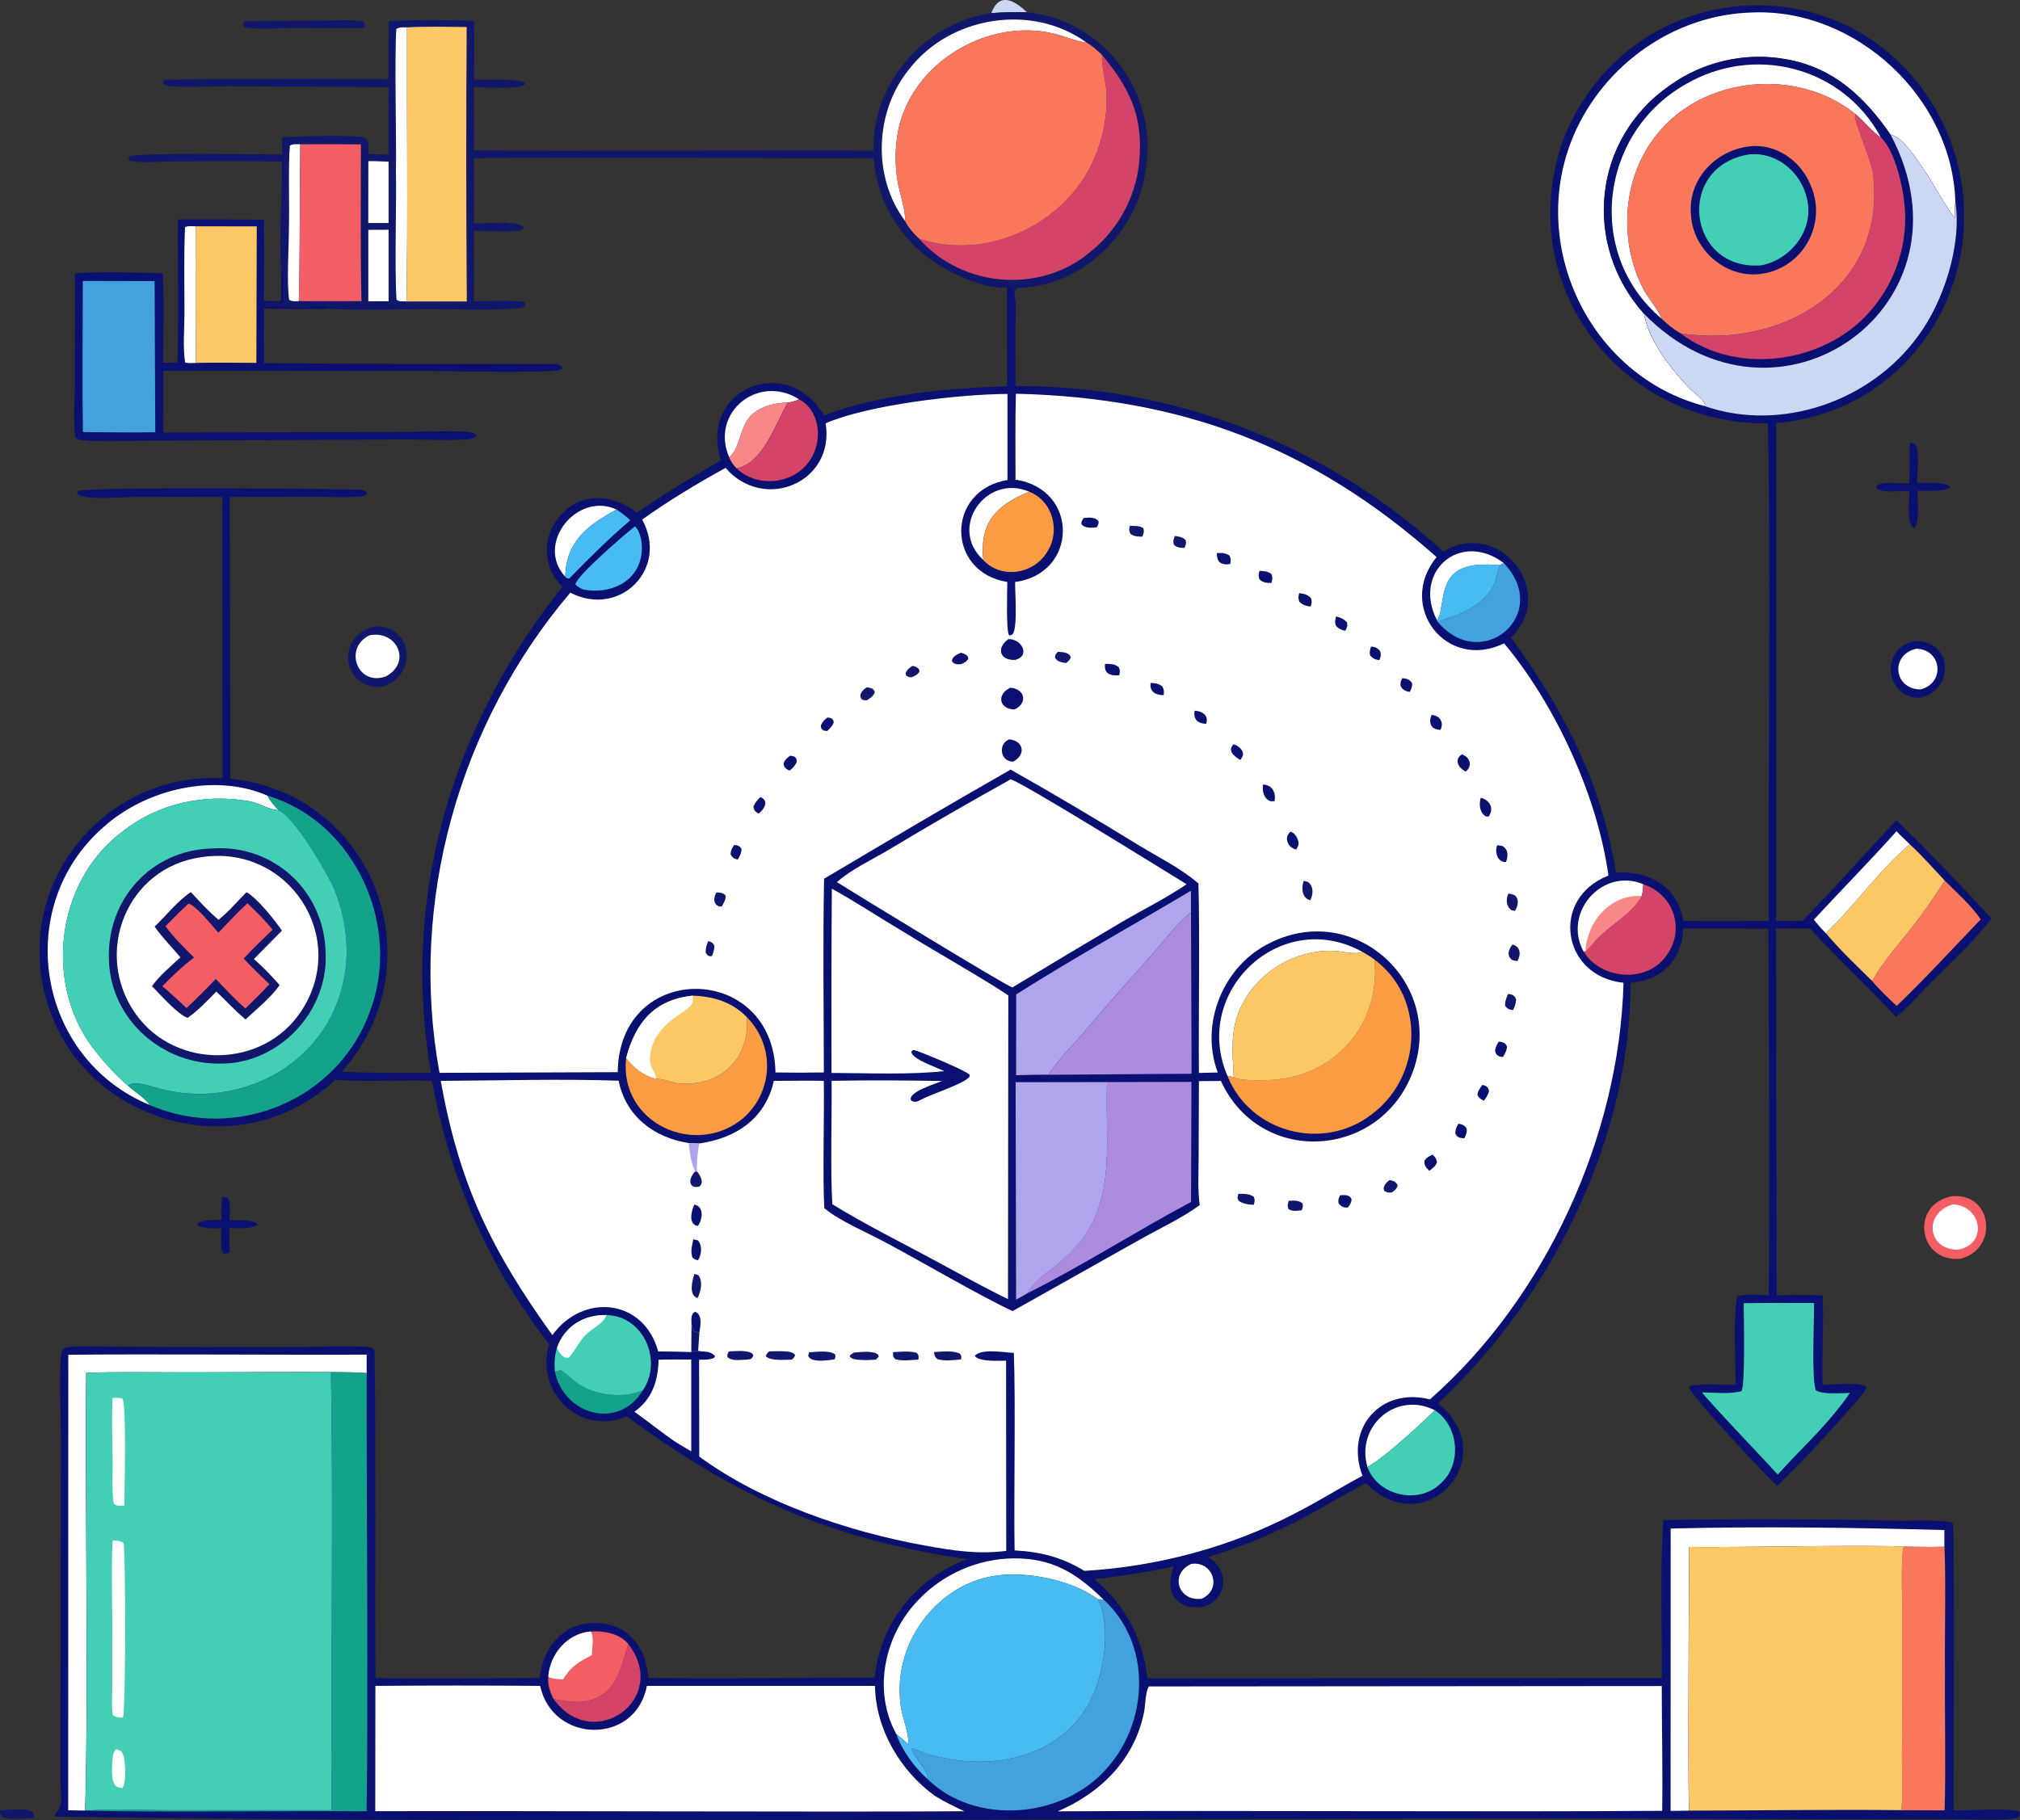 <?xml version="1.0" encoding="UTF-8"?>
<svg id="a" data-name="Layer 1" xmlns="http://www.w3.org/2000/svg" viewBox="0 0 436.61 393.52">
  <rect x="0" y="0" width="436.61" height="393.52" fill="#333333" stroke="none"/>
  <defs>
    <style>
      .b {
        fill: #0a1070;
      }

      .b, .c, .d, .e, .f, .g, .h, .i, .j, .k, .l, .m, .n, .o, .p, .q {
        stroke-width: 0px;
      }

      .c {
        fill: #f35d64;
      }

      .d {
        fill: #afa5ed;
      }

      .e {
        fill: #ad8ce0;
      }

      .f {
        fill: #15a28b;
      }

      .g {
        fill: #fa8787;
      }

      .h {
        fill: #d44368;
      }

      .i {
        fill: #fff;
      }

      .j {
        fill: #fbc865;
      }

      .k {
        fill: #ccd7f3;
      }

      .l {
        fill: #43a2dd;
      }

      .m {
        fill: #43cfb5;
      }

      .n {
        fill: #49bbf3;
      }

      .o {
        fill: #11176b;
      }

      .p {
        fill: #f9785b;
      }

      .q {
        fill: #fc9c42;
      }
    </style>
  </defs>
  <path class="o" d="m0,391.39c1.75-.02,5.18-.62,6.7.16.64.33.61.88.76,1.51-2.21,0-4.83.53-6.94-.22-.48-.55-.44-.71-.53-1.45Z"/>
  <path class="k" d="m214.25,2.86c1.75-4.68,4.98-2.8,7.72-.22-2.59-.02-5.14-.02-7.72.22Z"/>
  <path class="b" d="m48.02,258.73c.63.08.84.06,1.34.44.52,1.46.28,3.14.25,4.68,2.01-.03,4.06-.3,5.92.63l.04.33c-1.67,1.04-4.06.7-5.95.65v5.24c-.54.36-.82.42-1.39.21-.7-1.41-.37-3.84-.35-5.39-1.85.04-3.47.22-5.18-.59l-.07-.39c1.61-.99,3.45-.75,5.26-.74-.02-1.7-.04-3.37.13-5.06Z"/>
  <path class="o" d="m52.76,4.59c5.59-.1,11.18-.15,16.77-.13,2.85,0,6.2-.34,8.98.2.43.51.29.75.27,1.39-5.23.11-10.5-.01-15.74,0-3.21.01-7.11.44-10.24-.15l-.24-.37.2-.95Z"/>
  <path class="b" d="m412.82,95.74c.48.06.8.1,1.21.35.95,1.91.32,6.21.34,8.34,1.84.03,5.79-.42,7.16.87l-.26.27c-2.16.76-4.6.54-6.86.52.03,2.14.6,6.44-.65,8.14-1.82-.79-.98-6.33-1.05-8.12-1.77-.03-5.9.61-7.17-.57l.16-.57c1.33-1,5.15-.36,6.95-.46.26-2.91,0-5.84.17-8.76Z"/>
  <path class="b" d="m414.36,138.58c8,.26,7.96,10.98.43,12.31-7.82-.22-8.32-11.53-.43-12.31Z"/>
  <path class="i" d="m414.24,140.25c5.54.18,6.21,7.49.85,8.8-5.85-.06-6.56-7.59-.85-8.8Z"/>
  <path class="o" d="m81,135.42c8.43-.25,9.37,10.84,1.57,13.07-8.88.55-10.04-11.22-1.57-13.07Z"/>
  <path class="i" d="m79.9,137.34c5.94-1.14,9.17,5.91,3.46,8.91-6.18,2.19-9.15-6.26-3.46-8.91Z"/>
  <path class="c" d="m421.56,258.67c9.05-1.24,10.65,11.28,2.23,13.45-9,.98-11.05-11.41-2.23-13.45Z"/>
  <path class="i" d="m422.15,260.38c6.35.31,7.58,8.94.8,9.81-6.59-.27-7.05-8.09-.8-9.81Z"/>
  <path class="b" d="m38.5,47.45c6.19-.02,12.37,0,18.56.05.09,5.85.02,11.72.02,17.58l3.66.03c0-2.18.02-4.36.07-6.54l.37.23c.22,1.64.44,5.18-.18,6.72-1.09-.04-2.51-.33-3.53.04-.19.33-.26.32-.22.72.09,0,.19-.02.28-.03.61-.05.04-.02.69.06,2.96.35,17.3-.71,18.58.16-1.24.07-5.25-.4-6.04.3-4.56.08-9.12.06-13.69-.06-.02,3.94-.02,7.88,0,11.81,20.57.16,41.14.21,61.71.15,1.06,0,1.96-.08,2.76.71l-.05.38c-.77.37-1.58.42-2.43.46-9.44.38-19.06,0-28.52-.02l-55.26-.04.03,13.36,52.45-.13c2.9,0,12.29-.44,14.38.18.52.15.57.22.81.67-.63.72-1.68.72-2.6.78-4.19.25-8.57-.03-12.78-.01l-29.28.13-28.64.14c-3.87-.02-7.94.19-11.78-.12-.71-.06-1.04-.15-1.57-.62-.55-3.51-.14-7.65-.13-11.21l.02-24.24c6.16-.41,12.78-.17,18.95,0,.43,6.35.1,12.95.13,19.33,1.02,0,2.05-.04,3.07-.07.35-10.26.05-20.59.12-30.86Z"/>
  <path class="i" d="m42.36,78.47c-.8.03-1.56.08-2.35-.09-.51-3.36-.14-7.33-.14-10.77.01-6.14-.16-12.36.13-18.49.55-.33,1.63-.2,2.3-.2-.05,9.85-.03,19.7.06,29.54Z"/>
  <path class="j" d="m42.3,48.92l13.2.02-.09,29.51c-4.35-.01-8.71-.08-13.05.01-.09-9.85-.11-19.7-.06-29.54Z"/>
  <path class="l" d="m17.9,60.74l15.52.03.14,32.68c-5.2.1-10.42,0-15.63-.04-.19-10.88-.03-21.79-.04-32.67Z"/>
  <path class="o" d="m221.97,2.64c16.81,1.74,28.45,17.57,25.67,34.13-1.82,13.56-13.86,25.33-27.76,25.47-.56.56-.49.88-.61,1.65-.36-.94-.37-1.51-1.17-2.22l-.2.05-.22.39c-4.96.63-13.26-3.45-17.14-6.45-6.74-5.07-11.08-13.09-11.73-21.49-24.17.1-62.67-.25-86.39.02v14.13c2.41.08,9.33-.87,10.9.9-.23.18-.42.42-.68.53-1.15.52-8.44.16-10.23.15v15.24c1.65,0,9.94-.37,11.01.25l.15.64c-.6.53-1.28.57-2.08.64-5.92.52-12.14.16-18.09.17-7.51.01-15.17.31-22.66-.08.78-.69,4.8-.23,6.04-.3-1.29-.87-15.62.19-18.58-.16-.65-.08-.08-.1-.69-.06-.09,0-.19.02-.28.03-.05-.39.02-.39.22-.72,1.03-.37,2.44-.08,3.53-.04.61-1.53.4-5.07.18-6.72l-.37-.23c-.53-7.77.23-15.82.15-23.63-7.64-.17-15.31-.07-22.95-.05-2.83,0-6.8.42-9.52-.06-.55-.1-.32.02-.68-.48l.1-.48c1.79-.97,28.24-.46,33.04-.46l.07-3.72c2.37-.17,16.47-.61,17.85.13.18.11.32.28.48.41.45.97.33,2.04.33,3.1l4.3.08.02-14.57-34.32-.15c-4-.03-8.09.22-12.07.04-.99-.05-1.69-.06-2.37-.81l.15-.59c.88-.42,44.39-.21,48.6-.22-.02-4.18-.01-8.35.03-12.53,6.11-.3,12.32-.3,18.43-.06.12,4.24.02,8.5.02,12.74,2.05.03,9.61-.3,10.95.65l.07.4c-1.4,1.07-9.05.56-11.03.55v13.65c19.82.25,65.89-.11,86.35.07-.33-14.65,11.06-27.61,25.46-29.73,2.58-.24,5.13-.24,7.72-.22Z"/>
  <path class="i" d="m79.63,34.83c1.46-.01,2.91.07,4.36.13v13.25s-4.39.01-4.39.01l.02-13.39Z"/>
  <path class="i" d="m79.6,49.69l4.39-.02v15.46s-4.38,0-4.38,0v-15.44Z"/>
  <path class="i" d="m64.59,65.11c-.73.01-1.47.13-2.1-.3-.55-3.99-.06-11.16-.04-15.5.13-4.32-.17-13.64.2-17.82.65-.42,1.5-.3,2.25-.3-.12,7.98-.06,26.21-.31,33.92Z"/>
  <path class="i" d="m87.86,65.16c-.74-.07-1.62.18-2.16-.4-.44-6.59.02-20.95-.12-27.76.14-7.42-.34-23.53.08-30.72.65-.47,1.54-.35,2.31-.37-.07,19.7.21,39.54-.11,59.26Z"/>
  <path class="i" d="m195.6,47.74c-7.09-9.49-6.55-23.69.93-32.81,8.86-11.47,26.6-14.3,38.38-5.69-2.39-.29-4.77-1.46-7.16-1.98-14.45-3.45-30.83,6.46-33.66,21.19-.65,3.67-.68,7.19-.06,10.87.33,1.99,1.86,6.71,1.57,8.42Z"/>
  <path class="c" d="m64.9,31.19c4.37-.03,8.74-.02,13.11.03-.02,11.29-.13,22.6.12,33.89h-13.53c.25-7.61.19-26.06.31-33.92Z"/>
  <path class="h" d="m238.21,11.89c6.07,7.28,8.96,13.44,8.02,23.14-.7,7.5-4.56,14.63-10.46,19.33-10.76,9.24-27.79,7.88-37.11-2.75,14.62,4.98,32.04-3.3,37.91-17.5,1.82-4.19,2.72-8.78,2.6-13.35.03-2.96-1.16-5.97-.96-8.87Z"/>
  <path class="j" d="m87.96,5.91c4.29-.22,8.62-.11,12.91-.07-.13,19.78-.12,39.56.03,59.34h-13.04c.32-19.73.03-39.57.11-59.27Z"/>
  <path class="p" d="m195.6,47.74c.28-1.71-1.24-6.43-1.57-8.42-.62-3.68-.59-7.2.06-10.87,2.83-14.73,19.21-24.64,33.66-21.19,2.4.52,4.77,1.69,7.16,1.98,1.25.7,2.25,1.69,3.3,2.65-.2,2.9.99,5.91.96,8.87.12,4.57-.78,9.16-2.6,13.35-5.87,14.2-23.29,22.49-37.91,17.5-1.23-1.16-2.29-2.36-3.06-3.87Z"/>
  <path class="b" d="m382.09,91.54c-32.64.26-55.39-30.98-44.03-61.77,14.39-35.73,62.89-38.85,81.14-4.66,14.84,28.51-2.66,63.54-35.3,66.36v107.62s5.69-.02,5.69-.02c7.07-7.1,13.52-14.62,20.31-21.76,7.03,6.9,13.88,13.99,20.53,21.26-3.84,5.08-8.94,9.64-13.41,14.18-2.25,2.28-4.63,5.23-7.23,7.06-6.05-6.48-12.59-12.5-18.54-19.08l-7.38.02.16,79.29c3.29-.02,6.64-.16,9.93.07.25,6.39-.19,12.85-.02,19.26,2.11.05,8.06-.72,9.5.53-.08,1.46-17.01,19.44-19.32,21.31-3.07-2.86-18.35-19.11-19.02-21.28l.22-.33c3.07-.52,6.65-.17,9.79-.21.06-4.36-.5-15.67.41-19.15,1.89-.61,4.74-.23,6.77-.2.27-26.41,0-52.84-.07-79.25-6.12-.05-12.25-.06-18.37-.03-.37,6.91-4.61,11.09-11.39,11.74-.14,34.03-17.1,67.86-41.64,90.93,14.25,11.2-2.47,30.46-15.58,17.24-4.54,2.3-8.88,5-13.37,7.39-6.72,3.59-13.58,6.37-20.86,8.59,4.05,1.91,4.65,7.69.66,10.04-2.57,1.53-6.56.92-8.1-1.78-1.12-2.05-.54-4.23.12-6.3-5.74,1.31-11.33,2.16-17.18,2.76,6.72,5.69,10.53,12.77,11.5,21.48l111.18-.05c.05-11.33-.43-22.87.31-34.17,16.81-.32,33.66-.23,50.48.12,3.83.1,8.34-.35,12.07.45.48,1.04.15,55.53.22,62.19,3.13,0,10.8-.41,13.42.02.57.09.58.06.91.56l-.12.61c-.57.57-.92.61-1.74.66-4.43.29-9.11.02-13.57.04l-32.8.02c-107.04-.62-269.8,1.16-376.48-.57l.03-.58c1.98-1.63,1.13-4.5,1.16-6.76,0,0,0-15.43,0-15.43l.11-59.25c0-3.88-.55-15.79.21-18.74.51-.59.91-.73,1.69-.78,3.52-.21,7.15-.04,10.68-.02l18.54.06,21.31-.02c4.06-.03,8.17-.23,12.22-.09,1,.03,2.32,0,3.1.66.34,14.32.07,56.09.21,71.03,11.81.18,23.65,0,35.46-.02.63-5.57,4.07-10.87,9.94-11.77,8.13-1.04,12.88,3.97,13.61,11.75,16.29.18,32.62,0,48.91-.1,1.18-11.78,8.96-21.47,19.98-25.59-29.17-4.21-49.94-13.38-73.57-30.88-10.17,4.42-19.92-5.35-16.78-15.61-13.14-16.76-21.51-36.03-25.32-56.94-6.97-.23-14,.34-20.94-.21-20.48,19.3-55.1,9.45-62.52-17.65-6.89-24.71,12.59-48.9,38.19-47.54l-.03-60.79c-6.44-.03-12.87-.03-19.31,0-3.22.02-7.68.51-10.79-.12-.64-.13-.96-.22-1.32-.76l.31-.48c5.29-.94,59.34-.42,61.35-.18.52.2.85.31,1.07.84-.55.53-1.5.58-2.23.64-2.94.25-6.03,0-8.99,0l-18.51.06.1,60.88c31.3,3.28,44.72,40.08,24.12,63.37,6.43.3,12.85.25,19.28.24-6.6-38,4.55-75.22,28.42-105.12-3.82-3.46-4.48-9.56-1.64-13.83,4.27-6.56,11.9-6.78,17.72-2.17,5.93-4.04,11.91-7.74,18.16-11.27-4.93-15.33,14.11-23.47,22.3-9.76,12.28-4.6,26.57-5.86,39.59-6.29l-.03-21.42.22-.39.2-.05c.79.72.81,1.29,1.17,2.22.49,2.1.19,4.85.19,7.04l.03,12.55c34.37-.12,67.13,12.64,92.5,35.8,12.03-7.34,24.8,8.7,14.62,18.56,11.44,15.89,19.55,31.21,22.67,50.83,7.04-.53,13.48,3.09,14.52,10.46,6.16.08,12.33.01,18.49.01-.14-28.94.47-79.28-.18-107.61Z"/>
  <path class="i" d="m257.47,338.11c4.79-.72,6.8,5.57,2.24,7.53-5.07.6-6.97-5.36-2.24-7.53Z"/>
  <path class="i" d="m212.53,121.06c-7.65-6.98.61-18.74,9.92-14.76-7.08,2.92-10.74,6.61-9.92,14.76Z"/>
  <path class="i" d="m310.6,134.09c-5.37-10.36,4.9-19.48,14.4-12.39l-.72.48c-3.19-.2-7.34-.46-9.93,1.77-3.16,2.72-2.3,8.42-3.74,10.14Z"/>
  <path class="i" d="m122.18,124.68c-6.59-7.13,2.59-18.49,11.09-14.52-6.19,3.34-10.95,6.89-11.09,14.52Z"/>
  <path class="i" d="m157.59,98.84c-4.12-9.72,6.33-18.07,15.11-12.53-.83.42-1.51.61-2.43.73-2.82.03-6.1.82-8.08,2.94-2.39,2.55-2.19,7.04-4.6,8.87Z"/>
  <path class="f" d="m119.92,296.47c.45-.02.85-.11,1.27-.28,1.35.84,2.4,2.05,3.72,2.93,3.95,2.61,9.67,3.29,14.05,1.44-5.25,8.79-17.17,5.29-19.04-4.1Z"/>
  <path class="n" d="m133.27,110.16c1.07.72,2.03,1.43,2.96,2.32-4.65,3.95-8.98,8.26-13.23,12.63-.63-.16-.36-.01-.82-.43.14-7.63,4.91-11.19,11.09-14.52Z"/>
  <path class="g" d="m157.59,98.84c2.4-1.83,2.2-6.32,4.6-8.87,1.98-2.12,5.26-2.9,8.08-2.94-2.56,4.39-5.34,13.16-11.04,14.23-.76-.77-1.23-1.42-1.64-2.43Z"/>
  <path class="i" d="m295.56,317.15c-2.56-8.9,6.23-16.46,14.56-12.27-3.05,3.07-11,10.35-14.56,12.27Z"/>
  <path class="n" d="m310.6,134.09c1.44-1.72.58-7.43,3.74-10.14,2.59-2.23,6.74-1.97,9.93-1.77-.69,1.21-.71,2.69-1.25,3.97-1.53,3.52-5.3,5.82-8.72,7.06-1.17.42-2.37.72-3.48,1.31l-.23-.42Z"/>
  <path class="i" d="m409.92,179.71c.92.98,1.91,1.9,2.88,2.83-6.71,5.65-11.81,13.15-18.14,19.22-.96-.91-1.77-1.9-2.61-2.93,5.92-6.41,12.06-12.61,17.87-19.12Z"/>
  <path class="n" d="m137.24,113.78c1.35,1.34,1.65,4,1.44,5.8-.73,6.34-6.89,8.99-12.63,7.86-.68-.31-1.16-.54-1.68-1.1.25-1.87,10.77-10.91,12.88-12.56Z"/>
  <path class="h" d="m135.83,355.45c9.05,11.86-7.61,23.76-16.19,11.86,3.25.62,6.49,1.2,9.61-.36,4.51-2.25,5.09-7.25,6.58-11.5Z"/>
  <path class="i" d="m342.28,205.73c-4.58-8.37,4.03-18.29,12.92-14.56-.08.82-.09,1.77-.36,2.54-2.16,3.75-5.96,5.76-9.05,8.64-1.12,1.05-1.97,2.34-3.1,3.34l-.4.04Z"/>
  <path class="g" d="m342.68,205.7c.31-6.44,5.45-12.42,12.16-11.98-2.16,3.75-5.96,5.76-9.05,8.64-1.12,1.05-1.97,2.34-3.1,3.34Z"/>
  <path class="i" d="m265.29,232.56c-7.78-18.15,11.5-36.54,29.18-26.78-1.36.73-4.88-.23-6.58-.23-7.99-.1-15.73,4.43-19.36,11.52-2.73,5.34-2.14,10.04-1.87,15.81l-1.37-.31Z"/>
  <path class="l" d="m325,121.69c10.54,11.05-4.73,24.01-14.18,12.82,1.1-.59,2.31-.89,3.48-1.31,3.43-1.24,7.2-3.54,8.72-7.06.54-1.27.56-2.76,1.25-3.97l.72-.48Z"/>
  <path class="i" d="m142.33,293.97c2.36-.09,4.72-.05,7.08-.04v19.84s-3.11-1.84-3.11-1.84c-3.15-2.11-6.09-4.52-9.18-6.72,3.86-2.74,5.15-6.72,5.22-11.24Z"/>
  <path class="h" d="m172.7,86.31c4.43,2.34,5.11,8.51,2.75,12.57-3.16,5.73-11.53,6.87-16.22,2.39,5.7-1.07,8.48-9.84,11.04-14.23.92-.12,1.6-.31,2.43-.73Z"/>
  <path class="q" d="m222.45,106.3c5.21,2.03,6.87,8.75,3.74,13.24-2.95,4.64-9.84,5.67-13.66,1.53-.81-8.16,2.85-11.84,9.92-14.76Z"/>
  <path class="c" d="m127.69,352.72c2.83-.2,6.27.43,8.14,2.73-1.49,4.25-2.07,9.25-6.58,11.5-3.12,1.56-6.35.98-9.61.36-.79-1.62-1.32-3.12-1.12-4.93.42-4.88,4.16-9.25,9.17-9.66Z"/>
  <path class="i" d="m127.69,352.72c.79,1.05.25,3.78.24,5.11-2.81,1.46-4.56,2.45-6.22,5.25-1.01-.08-2.06-.08-3.01-.45l-.19-.25c.42-4.88,4.16-9.25,9.17-9.66Z"/>
  <path class="m" d="m310.12,304.88c5.24,3.36,5.96,11.84,1.17,15.92-4.74,4.56-13.51,2.55-15.73-3.65,3.57-1.92,11.51-9.2,14.56-12.27Z"/>
  <path class="h" d="m355.2,191.17c6.74,2.25,9.16,10.05,4.81,15.67-4.34,5.77-14.01,4.9-17.73-1.11l.4-.04c1.14-1,1.98-2.29,3.1-3.34,3.09-2.88,6.9-4.89,9.05-8.64.27-.78.28-1.72.36-2.54Z"/>
  <path class="i" d="m193.77,374.96c-5.26-9.44-2.58-21.6,4.81-29.14,5.24-5.51,12.72-8.79,20.33-8.91,8.5-.1,13.75,3.16,19.59,8.89l-1.2-.05c-5.63-4.17-15.26-6.1-22.12-5.09-10.55,1.49-18.97,10.73-20.47,21.14-.35,2.41-.34,4.87.02,7.28.4,2.47,1.71,5.61,1.64,8.05-.82-.76-1.72-1.46-2.59-2.18Z"/>
  <path class="p" d="m420.33,190.37c2.62,2.63,5.69,5.32,7.79,8.39-6,6.27-11.91,12.69-18.15,18.72-1.82-1.7-3.74-3.47-5.32-5.4,2.32-4.15,5.61-7.8,8.55-11.52,2.6-3.3,4.91-6.63,7.13-10.19Z"/>
  <path class="m" d="m131.08,284.3c8.02.17,12.21,9.86,7.88,16.27-4.37,1.85-10.1,1.17-14.05-1.44-1.32-.88-2.37-2.09-3.72-2.93-.42.16-.82.26-1.27.28-.14-1.82-.05-3.33.46-5.08,1.67-4.71,5.82-7.19,10.69-7.09Z"/>
  <path class="i" d="m120.38,291.39c1.67-4.71,5.82-7.19,10.69-7.09-.48,1.74-3.16,2.98-4.44,4.23-1.44,1.41-2.27,3.48-3.7,4.96-1.3.32-2.1-1.1-2.56-2.1Z"/>
  <path class="i" d="m32.33,238.89c-24.35-10.09-29.79-42.82-9.88-60.15,9.08-8.12,23.96-11.7,35.35-6.73.63,1.21,1.46,2.16,2.41,3.13-1.99-.02-4.19-1.56-6.38-1.94-9.66-1.67-19.67.47-27.4,6.61-14.61,10.94-17.09,33.63-5.61,47.7,2.02,2.51,4.39,5.1,6.84,7.21,1.09.98,4.16,3.07,4.68,4.16Z"/>
  <path class="j" d="m412.8,182.54c2.66,2.45,5.07,5.18,7.53,7.83-2.23,3.56-4.54,6.89-7.13,10.19-2.93,3.72-6.23,7.37-8.55,11.52-3.39-3.34-6.93-6.67-9.99-10.32,6.32-6.07,11.43-13.57,18.14-19.22Z"/>
  <path class="q" d="m161.46,219.94c6.08,6.22,5.72,15.98-.77,21.76-10.4,8.73-26.96,1.07-25.35-12.96,1.85,2.21,3.65,3.76,6.54,4.49,1.84-.02,3.77,1.08,5.76,1.08,8.71.16,14.36-5.68,13.82-14.37Z"/>
  <path class="j" d="m149.76,215.26c4.44.13,8.56,1.4,11.7,4.68.53,8.7-5.11,14.53-13.82,14.37-1.99,0-3.92-1.09-5.76-1.08-2.89-.72-4.69-2.28-6.54-4.49,2.04-7.74,6.13-12.63,14.42-13.49Z"/>
  <path class="i" d="m135.34,228.75c2.04-7.74,6.13-12.63,14.42-13.49-.03.79.05,1.61-.52,2.21-.86.91-2.16,1.65-3.18,2.38-3.03,2.17-5.45,5.06-5.57,8.97-.06,2,1.06,2.72,1.39,4.41-2.89-.72-4.69-2.28-6.54-4.49Z"/>
  <path class="i" d="m361.11,330.46c19.7-.49,39.45-.21,59.15.33v3.6c-2.35.06-4.72.05-7.08,0-10.49-.48-37.26.2-48.16.05.08,14.43-.24,42.96.02,57.01l-3.95.06.02-61.05Z"/>
  <path class="p" d="m420.28,334.4c.35,6.57.02,20.33.12,27.1-.08,7.48.2,22.6-.09,29.89l-9.37-.03c.48-3.82.12-8.16.15-12.03.1-9.68.13-19.36.1-29.05,0-5.1-.35-10.49.12-15.55.41-.35,1.32-.28,1.87-.33,2.37.06,4.73.07,7.1,0Z"/>
  <path class="d" d="m219.64,214.99c12.35-7.83,25.21-14.94,37.77-22.42l.02,4.69c-3.06,2.42-5.58,5.87-8.16,8.79-5,5.65-10.01,11.25-14.89,17.01-2.56,3.02-5.64,5.96-7.76,9.29-2.33-.03-4.67.06-7,.1l.02-17.46Z"/>
  <path class="e" d="m257.43,197.26l.12,34.88-30.93.22c2.12-3.33,5.2-6.28,7.76-9.29,4.88-5.75,9.89-11.35,14.89-17.01,2.58-2.92,5.1-6.37,8.16-8.79Z"/>
  <path class="q" d="m297.1,207.47c11.16,8.31,10.27,25.43-.7,33.51-10.47,8.02-26.21,3.9-31.12-8.42l1.37.31c1.19.88,6.87.67,8.52.58,13.75-1.01,23.25-12.26,21.92-25.99Z"/>
  <path class="m" d="m376.89,281.74c5.06-.08,10.14-.03,15.2-.04.06,3.84-.58,15.99.38,18.87,1.64,1,5.43.57,7.38.58-3.55,5.22-8.19,9.85-12.58,14.37l-3.02,3.26c-5.45-5.94-11.12-11.68-16.42-17.76,2.68.03,6,.43,8.57-.25.87-1.15.49-16.62.49-19.03Z"/>
  <path class="i" d="m14.77,292.89c15.48-.18,48.57.05,64.48-.02v3.98c-4.99-.46-35.62-.08-41.27-.16-6.44,0-12.91-.12-19.35.09-.29,22.99.51,72.37-.24,94.65l-3.65-.06.02-98.48Z"/>
  <path class="e" d="m239.27,233.94l18.25-.04-.08,25.95c-11.92,6.35-23.34,13.72-35.41,19.76,1.87-3.23,5.52-5.14,8.18-7.71,11.7-10.35,8.55-24.03,9.05-37.97Z"/>
  <path class="j" d="m266.66,232.88c-.28-5.76-.86-10.46,1.87-15.81,3.62-7.09,11.37-11.61,19.36-11.52,1.7,0,5.22.97,6.58.23.89.54,1.81,1.05,2.63,1.69,1.33,13.74-8.17,24.98-21.92,25.99-1.65.08-7.33.3-8.52-.58Z"/>
  <path class="f" d="m57.8,172.02c19.09,5.67,29.14,28.43,22.13,46.72-6.97,19.24-29.01,28.16-47.6,20.16-.52-1.09-3.58-3.18-4.68-4.16,1.32-1.24,4.86.14,6.5.54,15.3,4.28,32.39-2.87,38.49-17.9,3.3-7.92,2.9-17.12-.35-24.99-1.44-3.48-8.67-15.79-12.09-17.23-.95-.97-1.78-1.92-2.41-3.13Z"/>
  <path class="l" d="m238.49,345.8c10.46,9.48,9.88,26.23.8,36.44-9.38,10.88-28.39,12.6-38.83,2.37.47-1.76-3.02-4.47-3.37-6.66,14.3,5.94,33.61,3.27,39.7-12.75,2.02-5.47,3.27-14.1.51-19.44l1.2.05Z"/>
  <path class="f" d="m71.51,296.63c2.57.03,5.17-.02,7.74.22-.06,22.82.37,72.61-.02,94.74-13.62-.16-47.12.3-60.24-.17,5.72-.45,11.74-.06,17.5-.06h35.14c-.15-26.47.41-68.77-.12-94.73Z"/>
  <path class="d" d="m219.51,233.97l19.76-.03c-.51,13.94,2.65,27.61-9.05,37.97-2.66,2.56-6.31,4.47-8.18,7.71l-2.42,1.36-.1-47Z"/>
  <path class="n" d="m196.36,377.14c.07-2.44-1.24-5.58-1.64-8.05-.36-2.41-.37-4.87-.02-7.28,1.5-10.42,9.92-19.65,20.47-21.14,6.87-1.01,16.49.92,22.12,5.09,2.76,5.35,1.51,13.97-.51,19.44-6.09,16.02-25.4,18.69-39.7,12.75.35,2.19,3.84,4.9,3.37,6.66-2.86-2.63-5.35-5.98-6.69-9.64.87.72,1.76,1.41,2.59,2.18Z"/>
  <path class="i" d="m368.43,87.79c-24.93-6.52-38.32-34.91-28.32-58.47,6.58-15.38,21.84-26.19,38.63-26.62,22.47-.94,43.33,18.55,43.9,41.04-.14,1.11-.12,2.26-.16,3.38-2.43-3.19-4.16-6.72-6.39-10.03-1.45-2.16-4.73-7.44-7.47-7.98-5.67-8.19-12.33-14.48-22.46-16.28-8.73-1.65-18.07.44-25.26,5.65-16.66,11.47-18.96,34.4-5.57,49.34,1.02,5.82,5.9,12.06,9.91,16.19.82.85,2.83,2.25,3.24,3.27.1.25.05.23-.06.5Z"/>
  <path class="i" d="m218.43,168.5c1.9.23,33.95,20.16,38.04,22.67-4.38,2.98-9.27,5.4-13.86,8.08-7.96,4.7-15.89,9.44-23.79,14.23-.95-.12-33.97-20.25-37.93-22.77,3.06-2.74,7.55-4.83,11.11-6.94,8.72-5.24,17.53-10.33,26.43-15.27Z"/>
  <path class="i" d="m179.79,192.12c5.3,2.93,10.46,6.37,15.7,9.46,4.88,3.08,17.88,10.48,22.45,13.63l-.07,65.65c-5.09-2.46-10.03-5.24-15.01-7.91-7.66-4.17-15.52-8.02-22.95-12.59-.46-6.64-.07-19.87-.17-26.69,7.94-.16,15.94-.09,23.88.03-1.27.58-7.57,2.41-6.69,4.2.52.43,1.22.36,1.76.03,2.61-1.42,8.75-3.28,10.56-4.84.4-.34.26-.15.33-.74-.64-.83-11.36-5.32-12.1-5.34-.37.04-.28.08-.5.44.3,1.64,5.57,3.33,7.13,4.13-8.03.82-16.32.41-24.39.38-.04-13.28-.02-26.56.08-39.84Z"/>
  <path class="j" d="m365.03,334.44c11.05.15,37.51-.53,48.16-.05-.55.05-1.46-.02-1.87.33-.47,5.07-.13,10.45-.12,15.55.03,9.68,0,19.36-.1,29.05-.03,3.88.33,8.21-.15,12.03-15.28-.17-30.6.08-45.88.1-.26-13.9.06-42.74-.02-57.01Z"/>
  <path class="i" d="m81.14,364.48c11.87-.1,23.74-.1,35.61,0,2.69,12.5,20.65,12.83,23.07,0h49.3c.16,9.36,5.43,18.34,12.95,23.78,2.04,1.27,4.19,2.3,6.36,3.32-28.6.2-97.78-.12-127.32-.01l.03-27.1Z"/>
  <path class="m" d="m27.65,234.73c-2.45-2.11-4.82-4.7-6.84-7.21-11.48-14.08-9-36.76,5.61-47.7,7.73-6.14,17.74-8.28,27.4-6.61,2.19.39,4.38,1.93,6.38,1.94,3.43,1.44,10.65,13.75,12.09,17.23,3.25,7.87,3.65,17.07.35,24.99-6.1,15.03-23.2,22.18-38.49,17.89-1.64-.4-5.18-1.78-6.5-.54Z"/>
  <path class="o" d="m45.91,183.43c13.25-.9,24.15,9.18,24.46,22.42.74,12.54-9.8,24-22.4,24.09-12.66.37-23.92-9.3-24.42-22.16-.62-13.21,9.03-24.04,22.36-24.35Z"/>
  <path class="i" d="m43.51,185.32c18.8-2.9,32.07,17.27,21.65,33.21-8.18,12.53-27.18,12.85-35.83.68-9.29-13.08-2.01-31.66,14.18-33.89Z"/>
  <path class="o" d="m53.26,192.89c2.07.97,6.37,6.3,7.67,8.31l-6.06,6.15c2.03,1.72,3.82,3.63,5.57,5.62-1.95,2.78-4.91,5.12-7.37,7.43-2.2-1.85-4.22-4.04-6.31-6.03-1.97,1.98-3.91,4.08-6.2,5.69-2.14-.71-5.98-5.12-7.72-6.86,1.67-2.33,4.06-4.27,6.15-6.23-1.84-2.22-3.94-4.27-5.57-6.65,2.69-2.54,4.73-5.35,7.83-7.46,1.92,2.1,3.81,4.13,5.97,6,2.23-1.76,4.04-3.96,6.04-5.97Z"/>
  <path class="c" d="m40.75,195.35c1.81.59,5.07,4.77,6.45,6.29,2.06-2.15,4.09-4.34,6.28-6.36,1.9,1.82,3.8,3.65,5.43,5.72-2.1,2.05-4.25,4.07-6.23,6.24,1.76,1.93,3.69,3.72,5.57,5.53-1.66,1.81-3.45,3.51-5.19,5.24-2.29-1.92-4.33-4.23-6.43-6.36-2.07,2.16-4.12,4.26-6.33,6.29-1.66-1.65-3.46-3.18-5.2-4.74,2.16-2.21,4.37-4.33,6.84-6.19-2.18-2.16-4.35-4.28-6.17-6.76,1.63-1.68,3.26-3.33,4.98-4.9Z"/>
  <path class="i" d="m248.38,364.6l110.8-.09c0,8.99.23,17.99.09,26.98-35.9.27-95-.12-130.66.11,9.43-3.99,16.82-11.46,18.73-21.78.23-1.25.25-4.36,1.03-5.23Z"/>
  <path class="b" d="m355.35,67.83c-13.39-14.96-11.09-37.86,5.57-49.34,7.19-5.21,16.53-7.3,25.26-5.65,10.13,1.8,16.8,8.09,22.46,16.28,2.74.53,6.02,5.82,7.47,7.98,2.22,3.31,3.96,6.84,6.39,10.03.04-1.12.02-2.27.16-3.38,1.37,9.23-2.56,21.47-8.04,28.83-10.19,14.15-29.57,20.94-46.18,15.22.11-.28.17-.25.06-.5-.42-1.03-2.42-2.42-3.24-3.27-4.01-4.13-8.89-10.37-9.91-16.19Z"/>
  <path class="i" d="m359.11,68.87c-16.48-13.9-13.41-39.93,5.07-50.56,14.88-8.79,34.02-3.99,42.33,11.34-1.47-.73-3.85-3.71-5.41-4.93-12.47-10.2-32.92-8.34-42.99,4.37-7.53,9.35-8.35,23.13-2.78,33.64.77,1.45,3.57,4.93,3.78,6.14Z"/>
  <path class="h" d="m363.26,72.08c22.42,3.46,44.95-10.31,41.51-35-.59-2.84-3.69-10.23-3.83-11.8-.02-.19.11-.37.16-.55,1.56,1.21,3.94,4.2,5.41,4.93,3.36,3.2,5.16,12.05,5.27,16.57.24,7.19-2.18,14.43-6.7,20.02-9.56,12.22-29.36,15.32-41.82,5.83Z"/>
  <path class="k" d="m408.64,29.12c2.74.53,6.02,5.82,7.47,7.98,2.22,3.31,3.96,6.84,6.39,10.03.04-1.12.02-2.27.16-3.38,1.37,9.23-2.56,21.47-8.04,28.83-10.19,14.15-29.57,20.94-46.18,15.22.11-.28.17-.25.06-.5-.42-1.03-2.42-2.42-3.24-3.27-4.01-4.13-8.89-10.37-9.91-16.19,28.72,29.44,72.86-1.83,53.29-38.71Z"/>
  <path class="p" d="m359.11,68.87c-.2-1.21-3-4.69-3.78-6.14-5.57-10.51-4.75-24.29,2.78-33.64,10.07-12.71,30.53-14.57,42.99-4.37-.05.19-.18.36-.16.55.14,1.56,3.24,8.96,3.83,11.8,3.44,24.69-19.11,38.46-41.51,35-1.51-.86-2.9-2-4.15-3.2Z"/>
  <path class="b" d="m379.49,31.56c5.27.02,9.88,3.64,11.85,8.43,4,9.13-2.6,19.37-12.59,19.34-6.95-.15-12.92-6.02-13.26-12.95-.72-8.09,6.1-14.67,14-14.82Z"/>
  <path class="m" d="m377.7,33.44c6.19-.87,11.75,3.82,12.93,9.79,1.44,6.53-3.57,12.89-9.92,14.13-15.87,1.32-18.71-21.04-3.01-23.92Z"/>
  <path class="m" d="m18.64,296.77c12.68-.24,39.84-.03,52.88-.14.53,25.78-.03,68.46.12,94.72h-35.14c-5.76.01-11.78-.38-17.5.07h-.59c.75-22.01-.04-71.95.24-94.65Z"/>
  <path class="i" d="m25.09,378.15c.54.13.83.29,1.27.63.41.76.52,1.53.61,2.38.13,1.3.25,4.44-.55,5.44-.41-.08-1.01-.16-1.33-.43-1.22-1.03-.87-4.42-.76-5.83.08-.97.11-1.42.76-2.18Z"/>
  <path class="i" d="m24.33,302.25c.77-.06,1.37-.11,2.13.11.92,1.07.45,20.5.4,23.18-.83-.02-1.69.17-2.28-.5-.44-2.85-.2-5.97-.23-8.86-.05-4.63-.24-9.3-.02-13.93Z"/>
  <path class="i" d="m24.36,333.04c.9.04,1.67.02,2.37.6.43,3.54.48,35.94-.16,37.69-.86,0-1.52,0-2.19-.56-.31-1.76-.13-3.76-.13-5.56v-10.45c.12-5.23-.29-16.66.11-21.73Z"/>
  <path class="i" d="m219.56,85.12c35.93.86,64.01,11.44,90.95,35.32-8.7,10.64,2.09,24.73,14.59,18.65,11.1,13.28,20.19,33.02,22.55,50.21-12.66,4.9-10.12,21.8,3.26,23.17-.86,33.17-16.85,68.12-41.84,90.07-10.69-2.7-18.45,6.26-14.58,16.51-4.83,2.59-9.47,5.51-14.35,8.01-14.08,7.41-29.93,11.63-45.77,12.55-4.79-2.92-9.49-4.14-15.07-4.42-.2-10.24.25-32.81-.17-42.71-2.04-.05-6.99-1.03-8.44.65.47.63,1.35.79,2.12.91,1.5.24,3.14.14,4.65.14l.03,41.11c-6.2.8-11.58-.07-17.67-1.17-16.39-2.96-35.17-9.28-48.68-19.22l-.04-20.93c1.11-.02,2.16.04,3.21-.38l.25-.39c-1.11-1.25-2.25-.85-3.68-1.15-.61-.09-.91.03-1.47.26-2.38-.08-4.77-.13-7.15-.14-3.1-11.4-16.23-12.72-22.87-3.52-13.2-18.39-20.08-32.48-24.13-54.97,12.81-.07,25.65-.47,38.45-.04,1.56,7.71,7.64,12.31,15.16,13.48.74.04,1.5.1,2.24.1,7.98-1.14,14.31-5.34,16.15-13.54,3.6-.01,7.21-.08,10.8-.01.13,6.9-.28,20.82.11,27.52,3.31,2.82,9.58,5.41,13.57,7.6,6.83,3.63,20.28,11.5,27.13,14.66l27.35-15.37c4.18-2.36,9.27-4.72,13.09-7.55-.46-3.29-.24-6.8-.23-10.12l.06-16.68,4.75-.03c8.58,18.65,34.61,16.85,41.53-2.11,6.87-19.05-12.51-36.79-30.72-27.83-10.23,4.82-15.48,17.51-11.49,28.11l-4.07.09c-.11-10.24.22-31-.11-40.96-3.71-3.23-8.74-5.73-12.95-8.29-9.11-5.61-18.33-11.06-27.64-16.33-13.52,7.69-26.95,15.67-40.32,23.59-.27,13.95-.07,27.94-.05,41.89-3.49.06-6.98.06-10.46,0-.39-23.87-33.84-24.3-34.09-.06l-38.52.14c-6.73-36.73,4.15-75.42,28.27-103.81,10.68,5.52,21.38-5.17,15.53-15.8,5.82-4.15,11.77-7.72,18.02-11.18,8.33,9.63,23.7,3.16,21.64-9.64,9.29-4.02,29.03-6.3,39.3-6.34v18.61c-13.31,2.16-13.33,19.89-.04,22.04,0,1.69-.31,10.82.42,11.56.35-.06.52-.01.76-.32,1.08-1.4.48-9,.51-11.24,13.59-1.78,13.91-20.05.09-22.12,0-6.19-.09-12.39.08-18.57Z"/>
  <path class="o" d="m153.07,203.46c.73.18,1.04.36,1.35,1.04,0,.84-.24,1.44-.55,2.21-.63.14-1.06-.21-1.33-.74-.07-.96.2-1.62.53-2.51Z"/>
  <path class="o" d="m197.24,143.96c.45.1.7.18,1.09.45.42.29.32.31.41.76-.43.76-.99.93-1.75,1.26-.56-.02-.67-.09-1.16-.39l-.08-.54c.47-.89.68-1.01,1.49-1.55Z"/>
  <path class="b" d="m296.34,139.8c.86,0,1.62.35,2.03,1.12.17.79.06,1.07-.23,1.79-.83-.08-1.47-.35-2-1.02-.17-.84-.04-1.1.2-1.9Z"/>
  <path class="b" d="m258.19,153.65c1.66.07,3.15,1,2.5,2.84-1.85-.08-2.76-.95-2.5-2.84Z"/>
  <path class="b" d="m158.67,182.69c.73,0,1.28.2,1.6.87-.01.9-.37,1.48-.79,2.25-.78-.08-1.27-.45-1.57-1.15.04-.85.3-1.27.76-1.97Z"/>
  <path class="b" d="m266.64,160.91c.77.2,1.74.93,1.97,1.71.2.76-.14,1.07-.51,1.68-1.24-.69-2.93-2.01-1.46-3.38Z"/>
  <path class="b" d="m248.71,147.64c.99.04,1.77.15,2.55.79.37.78.33,1.01.27,1.85-1.72.03-3.11-.74-2.83-2.64Z"/>
  <path class="b" d="m303.09,146.62c.94.06,1.58.27,2.12,1.07.08.76-.17,1.22-.48,1.88-.87-.05-1.61-.47-2-1.25-.08-.84,0-.97.36-1.7Z"/>
  <path class="b" d="m178.85,155.11c.68.07,1.34.28,1.35,1.08-.26.8-.82,1.27-1.4,1.85l-.79-.11c-.51-.41-.52-.36-.6-1.01.32-.88.72-1.22,1.43-1.8Z"/>
  <path class="o" d="m253.94,115.87c.86.13,1.74.23,2.34.91.17.76.02.96-.25,1.68-.9-.02-1.67-.03-2.32-.73-.21-.77-.04-1.16.23-1.87Z"/>
  <path class="b" d="m288.8,133.27c.93.26,1.76.54,2.35,1.32.16.88.01,1-.37,1.78-.88-.18-1.49-.45-2.07-1.15-.24-.88-.14-1.09.08-1.95Z"/>
  <path class="b" d="m320.4,234.55c.87.18,1.37.5,1.43,1.43-.25.82-.6,1.32-1.12,1.99-.71-.39-1.01-.53-1.37-1.26.07-.88.58-1.46,1.07-2.16Z"/>
  <path class="b" d="m164.35,172.32c1.97.78.83,2.65-.37,3.57-.7-.35-1.09-.74-1.11-1.53.32-.86.86-1.38,1.48-2.04Z"/>
  <path class="o" d="m154.87,192.93c.8.05,1.46.07,1.99.72.06.82-.48,1.62-.84,2.33h-.55c-1.4-.54-1.27-1.95-.59-3.05Z"/>
  <path class="b" d="m309.41,154.56c1.83.15,2.72,1.54,1.95,3.23-2.07-.06-2.63-1.43-1.95-3.23Z"/>
  <path class="b" d="m263.01,119.58c1.02-.06,1.93-.09,2.76.58.34.77.26.96.14,1.77-.92.16-1.66.12-2.42-.47-.42-.68-.46-1.1-.48-1.87Z"/>
  <path class="b" d="m315.21,242.96c.83.06,1.48.38,1.83,1.14.04.82-.18,1.28-.53,1.99-.88-.01-1.67-.19-1.96-1.11.01-.83.27-1.3.66-2.02Z"/>
  <path class="b" d="m280.82,128.23c1.04.15,1.89.29,2.58,1.17.2.8.12.96-.12,1.73-.96-.09-1.73-.35-2.43-1.03-.31-.86-.23-1.01-.03-1.87Z"/>
  <path class="o" d="m300.32,255.13c.79.08,1.5.4,1.78,1.18-.31.83-.58.96-1.26,1.49-.76.07-1.05.05-1.67-.36l-.11-.6c.24-.84.61-1.16,1.26-1.72Z"/>
  <path class="o" d="m150.65,253.27c.72.86,1.64,2.42.47,3.27-.66.13-.77.13-1.41-.09-1.08-.91-.22-2.33.51-3.18h.43Z"/>
  <path class="o" d="m228.64,140.93c1.03.06,2.34.02,2.81,1.13-.24.67-.47.85-1.01,1.28-.94-.09-1.88-.28-2.41-1.14.03-.7.14-.73.61-1.27Z"/>
  <path class="o" d="m326.9,204.21c1.79.41,1.9,2.24,1.05,3.59l-1.14-.26c-1.21-.93-.74-2.31.09-3.32Z"/>
  <path class="o" d="m244.2,113.68c.93.04,2.22-.08,2.95.54.19.8.03,1.04-.24,1.8-.89,0-1.88-.04-2.59-.63-.35-.75-.26-.91-.12-1.71Z"/>
  <path class="b" d="m289.65,258.41c.93-.06,2.11-.18,2.48.89-.06.8-.34,1.16-.81,1.77-.91.03-1.47-.22-2-.93-.13-.76.02-1.06.33-1.74Z"/>
  <path class="o" d="m187.43,148.6c.7.11,1.63.29,1.64,1.15-.37.81-.95,1.14-1.67,1.64-.48.03-.65,0-1.09-.15-.89-.98.18-2.19,1.11-2.65Z"/>
  <path class="b" d="m272.22,123.41c.92.04,1.88.1,2.6.72.31.82.17,1.07-.01,1.91-.97,0-1.92-.07-2.6-.83-.27-.71-.16-1.09.02-1.79Z"/>
  <path class="b" d="m309.64,249.62c.59.55.86.92.95,1.71-.33.83-.96,1.24-1.64,1.79-.66-.58-1.22-1.27-1.04-2.19.42-.7,1.03-.95,1.73-1.31Z"/>
  <path class="o" d="m325.94,214.88c.88.06,1.49.33,1.76,1.22-.05.87-.28,1.47-.64,2.26-.8-.05-1.28-.24-1.72-.9-.12-.91.29-1.74.6-2.58Z"/>
  <path class="b" d="m323.97,225.18c.85.11,1.55.28,1.77,1.21-.13.85-.46,1.41-.9,2.14-.23-.04-.69-.09-.9-.21-.58-.32-.62-.56-.8-1.15.11-.81.4-1.3.83-1.99Z"/>
  <path class="b" d="m207.71,141.12c.71.19,1.45.44,1.6,1.24-.34.69-.9.9-1.55,1.23-.79.06-1.54.08-2-.63,0-1.03,1.15-1.48,1.95-1.85Z"/>
  <path class="b" d="m170.77,163.37c.33.04.67.14.99.22.46.52.44.49.43,1.2-.41.83-.79,1.23-1.51,1.8-.76-.28-1.38-.79-1.3-1.65.33-.76.77-1.08,1.4-1.56Z"/>
  <path class="o" d="m278.55,259.61c1.05-.05,2.12-.18,2.97.55.16.7.09.81-.16,1.5-.96.11-2.07.32-2.89-.29-.25-.77-.12-.99.07-1.76Z"/>
  <path class="b" d="m238.86,143.53c1.05,0,2.09-.01,2.94.69.35.79.27.95.13,1.77-1.82.19-3.41-.33-3.07-2.46Z"/>
  <path class="b" d="m278.9,179.79c.89.25,1.52,1.23,1.72,2.1.17.76-.08,1.13-.45,1.77-1.04-.19-1.9-1.08-1.99-2.14-.08-.78.26-1.15.72-1.72Z"/>
  <path class="o" d="m281.78,190.43l.94.24c1.24.95,1.15,2.69.48,3.95-1.83-.42-1.94-2.72-1.41-4.19Z"/>
  <path class="b" d="m323.61,182.72l1.03.14c1.39.67,1.39,2.23.87,3.5-1.87.11-2.48-2.19-1.9-3.64Z"/>
  <path class="b" d="m272.99,169.62c2,.04,2.88,1.79,2.48,3.6h-.85c-1.47-.5-1.82-2.23-1.63-3.6Z"/>
  <path class="o" d="m326.05,193.17c.44.08.84.2,1.27.33,1.17.84.77,2.4.12,3.44l-.74-.16c-1.18-.82-1.25-2.41-.65-3.61Z"/>
  <path class="b" d="m316.01,163.09c1.74.63,2.34,2.5.78,3.72-1.53-.76-2.64-2.61-.78-3.72Z"/>
  <path class="o" d="m267.67,258.1c1.09,0,2.45-.07,3.33.66.31.73.17.96,0,1.72-1.13-.06-2.35-.19-3.27-.88-.36-.69-.26-.72-.07-1.49Z"/>
  <path class="b" d="m234.24,111.98c1.11-.08,2.5-.28,3.23.76-.01.57-.13.8-.44,1.27-1.18.1-2.44.26-3.3-.69.02-.69.12-.77.52-1.34Z"/>
  <path class="b" d="m320.06,172.46c1.99.56,2.94,2.3,1.69,4.09l-.62-.06c-1.36-.84-1.48-2.64-1.07-4.03Z"/>
  <path class="b" d="m149.87,267.93l.99.24c1,1.13.79,3.1,0,4.29-.64-.15-.74-.16-1.2-.62-.46-1.32-.07-2.59.21-3.91Z"/>
  <path class="b" d="m149.46,286.11c-.04-.84-.09-1.43.31-2.19l.5-.34c1.65.76,1.09,3.07.9,4.51-.42-.06-.75-.09-1.12-.32-.39-.24-.48-1.21-.6-1.66Z"/>
  <path class="o" d="m149.46,286.11c.12.45.21,1.42.6,1.66.37.23.7.26,1.12.32l-.29,3.97c-.61-.09-.91.03-1.47.26l.04-6.21Z"/>
  <path class="b" d="m150.06,260.43c2.2.38,1.8,3.27.77,4.62-2.14-.37-1.38-3.24-.77-4.62Z"/>
  <path class="o" d="m150.11,275.4l.84.28c1.03,1.38.53,3.55-.18,4.96-1.98-.63-1.15-3.81-.66-5.25Z"/>
  <path class="d" d="m148.87,247.12c.74.04,1.5.1,2.24.1-.27,1.96-.59,4.08-.46,6.05h-.43c-.87-2.04-1.13-3.95-1.35-6.15Z"/>
  <path class="o" d="m193.02,292.33c1.7-.07,3.49-.33,5.13.15.51.56.38.72.37,1.45-1.66.09-3.38.38-5-.07-.6-.58-.48-.73-.5-1.54Z"/>
  <path class="o" d="m157.56,292.16c1.43-.03,3.57-.32,4.86.35.34.17.29.32.4.65l-.48.65c-.7.13-1.37.17-2.08.19-1.02.03-2.25.14-3.04-.61-.04-.62.02-.68.34-1.22Z"/>
  <path class="o" d="m184.59,292.42c1.38-.12,3.7-.4,4.92.24.38.2.31.26.42.64l-.62.65c-1.26.08-2.5.15-3.76.02-.75-.07-1.44-.14-1.92-.75.26-.46.51-.53.95-.8Z"/>
  <path class="o" d="m174.85,292.37c1.53-.07,4.29-.52,5.61.4.19.56.14.56-.09,1.12-1.29.2-3.2.45-4.46.13-.64-.16-.87-.32-1.23-.86l.18-.8Z"/>
  <path class="o" d="m201.87,292.31c1.74-.07,3.99-.42,5.61.34.37.55.33.57.25,1.24-1.76.15-3.46.47-5.16-.09-.59-.58-.56-.67-.69-1.49Z"/>
  <path class="o" d="m166.24,292.16c1.27-.04,2.55-.09,3.83.03.79.07,1.3.16,1.8.78-.19.53-.34.62-.75.98-1.55,0-4.46.33-5.59-.72.15-.59.26-.65.72-1.07Z"/>
  <path class="b" d="m218.1,159.85c3.19.26,3.69,3.32.92,4.8-2.79.1-3.39-3.78-.92-4.8Z"/>
  <path class="b" d="m217.95,138.18c2.73-.18,4.92,3.53,1.52,4.48-3.37.19-4.21-2.54-1.52-4.48Z"/>
  <path class="b" d="m218.38,148.68c3.17.24,3.82,3.37.89,4.7-3.39-.06-3.88-3.33-.89-4.7Z"/>
</svg>
